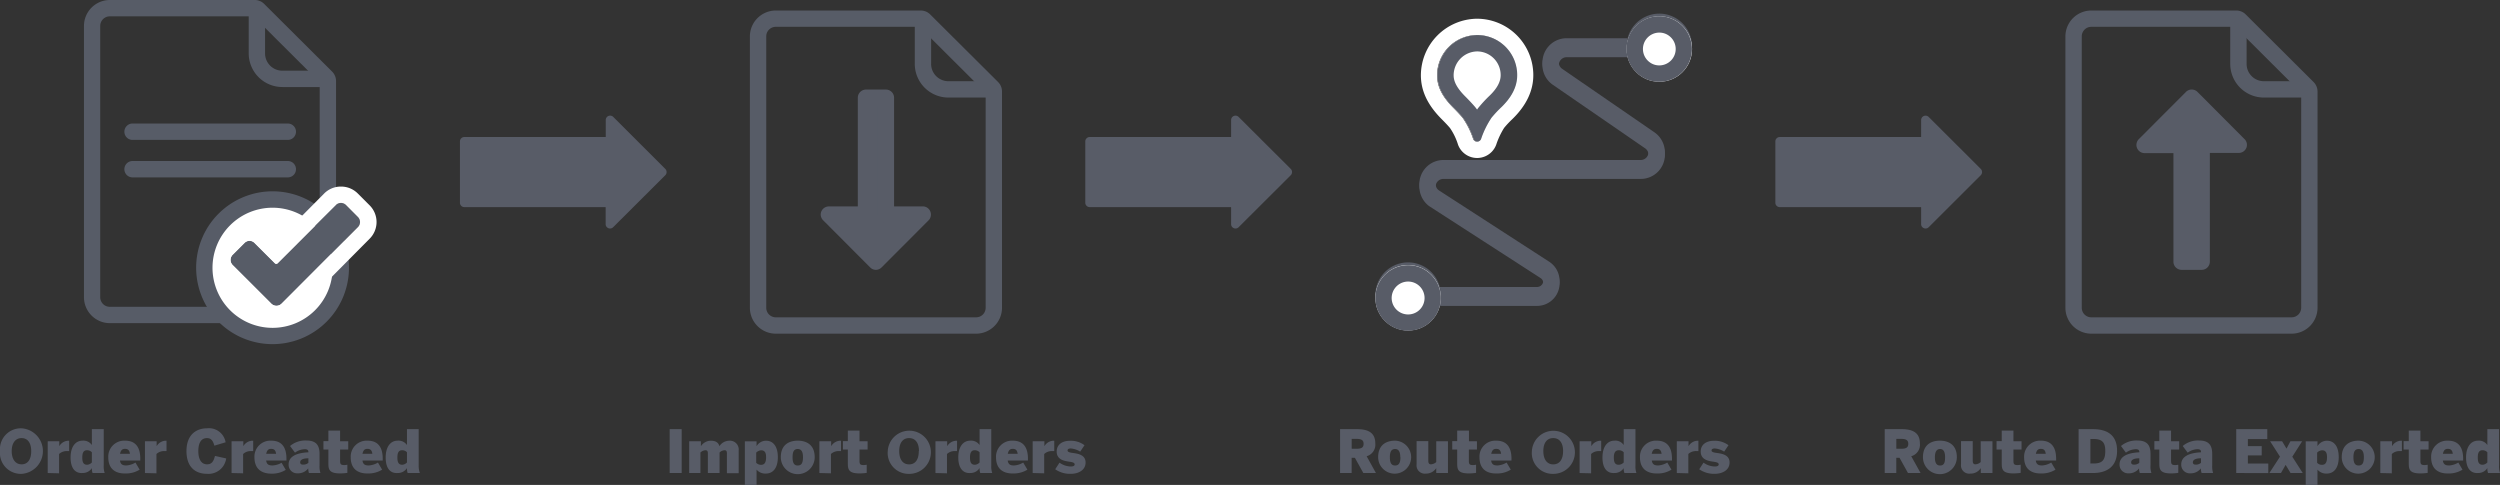 <svg xmlns="http://www.w3.org/2000/svg" viewBox="0 0 506.11 98.17"><rect x="0" y="0" width="506.11" height="98.17" fill="#333333" stroke="none"/><defs><style>.cls-1{fill:#585c67}.cls-2{fill:#fff}.cls-3{fill:#575c67}</style></defs><g id="Layer_2" data-name="Layer 2"><g id="Layer_1-2" data-name="Layer 1"><path class="cls-1" d="M134.06 34.84L123.5 24.3v4.33H93.98v12.41h29.52v4.33l10.56-10.53z"/><path class="cls-1" d="M123.5 46.26a.8.8 0 01-.34-.07.87.87 0 01-.55-.82v-3.44H94a.89.89 0 01-.89-.89V28.63a.89.89 0 01.89-.89h28.63V24.3a.89.89 0 011.52-.63l10.54 10.53a.91.91 0 010 1.27L124.13 46a.89.89 0 01-.63.26zm-28.62-6.12h28.62a.89.89 0 01.89.9v2.17l8.4-8.37-8.4-8.38v2.17a.89.89 0 01-.89.9H94.88zM260.68 34.84L250.12 24.3v4.33H220.6v12.41h29.52v4.33l10.56-10.53z"/><path class="cls-1" d="M250.12 46.26a.8.8 0 01-.34-.07.87.87 0 01-.55-.82v-3.44h-28.62a.89.89 0 01-.9-.89V28.63a.89.89 0 01.9-.89h28.62V24.3a.89.89 0 011.52-.63l10.56 10.53a.91.91 0 010 1.27L250.75 46a.89.89 0 01-.63.26zm-28.62-6.12h28.62a.9.9 0 01.9.9v2.17l8.39-8.37-8.41-8.38v2.17a.9.9 0 01-.9.9h-28.6zM400.37 34.84L389.82 24.3v4.33H360.3v12.41h29.52v4.33l10.55-10.53z"/><path class="cls-1" d="M389.82 46.26a.84.84 0 01-.35-.07.88.88 0 01-.55-.82v-3.44H360.3a.89.89 0 01-.89-.89V28.63a.89.89 0 01.89-.89h28.62V24.3a.9.9 0 011.53-.63L401 34.2a.91.91 0 010 1.27L390.45 46a.89.89 0 01-.63.26zm-28.62-6.12h28.62a.89.89 0 01.89.9v2.17l8.4-8.37-8.4-8.38v2.17a.89.89 0 01-.89.9H361.2zM299.06 10.41a4.78 4.78 0 014.74 4.81c0 1.31-.71 2.65-2.17 4.08a25.88 25.88 0 00-2.26 2.42l-.05.05c-.1.13-.2.27-.29.41l-.37-.48c-.63-.75-1.54-1.69-2.2-2.35-1.95-2-2.18-3.29-2.18-4.13a4.84 4.84 0 014.78-4.81m0-3.31a8.15 8.15 0 00-8.06 8.12c0 2.44 1.2 4.52 3.15 6.47.84.84 1.55 1.6 2 2.13a16.76 16.76 0 012.16 4.32.82.82 0 001.53 0 17.93 17.93 0 012.12-4.32 23.55 23.55 0 012-2.13c1.95-1.91 3.19-4 3.19-6.47A8.08 8.08 0 00299 7.1zM285.06 56.43a3.33 3.33 0 013.3 2.94 3.33 3.33 0 01-3.3 3.7 3.33 3.33 0 01-3.3-2.94 3.33 3.33 0 013.3-3.7m0-3.31a6.63 6.63 0 104.11 1.43 6.61 6.61 0 00-4.11-1.43z"/><path class="cls-1" d="M334.92 26.78l-18.7-12.87a1.58 1.58 0 01.93-2.86h12.36a6.63 6.63 0 010-3.31h-12.36a4.89 4.89 0 00-2.84 8.87l18.74 12.9a1.58 1.58 0 01-.9 2.88h-39.91a4.88 4.88 0 00-2.9 8.82l22.52 14.54a1.28 1.28 0 01-.69 2.35h-19.7a6.63 6.63 0 010 3.31h19.69a4.58 4.58 0 002.49-8.41l-22.38-14.48a1.51 1.51 0 01-.53-1.74 1.53 1.53 0 011.5-1.08h39.91a4.89 4.89 0 002.77-8.92z"/><path class="cls-1" d="M335.92 6.07a3.32 3.32 0 012.6 5.38 3.32 3.32 0 01-5.9-1.67 3.34 3.34 0 01.7-2.45 3.29 3.29 0 012.6-1.26m0-3.31a6.63 6.63 0 00-4.11 11.83 6.52 6.52 0 004.1 1.43 6.63 6.63 0 100-13.26z"/><path class="cls-1" d="M311.17 61.93h-26.11a1.66 1.66 0 010-3.31h26.11a1.27 1.27 0 00.69-2.34l-22.52-14.54a4.89 4.89 0 012.9-8.83h39.91a1.58 1.58 0 00.9-2.88l-18.74-12.9a4.88 4.88 0 012.84-8.86h18.73a1.66 1.66 0 010 3.31h-18.73a1.58 1.58 0 00-.93 2.85l18.7 12.88a4.88 4.88 0 01-2.77 8.91h-39.91a1.58 1.58 0 00-1 2.83l22.38 14.44a4.58 4.58 0 01-2.48 8.44z"/><path class="cls-2" d="M299 7.1a8.15 8.15 0 00-8 8.12c0 2.44 1.2 4.52 3.15 6.47.84.84 1.55 1.6 2 2.13a16.76 16.76 0 012.16 4.32.82.82 0 001.53 0 17.93 17.93 0 012.12-4.32 23.55 23.55 0 012-2.13c1.95-1.91 3.19-4 3.19-6.47A8.08 8.08 0 00299 7.1z"/><path class="cls-2" d="M299 7.1a8.08 8.08 0 018.07 8.12c0 2.44-1.24 4.56-3.19 6.47a23.55 23.55 0 00-2 2.13 17.93 17.93 0 00-2.12 4.32.82.82 0 01-1.53 0 16.76 16.76 0 00-2.16-4.32c-.45-.53-1.16-1.29-2-2.13-1.95-2-3.15-4-3.15-6.47A8.15 8.15 0 01299 7.1m0-3.31a11.49 11.49 0 00-11.35 11.43c0 3.16 1.35 6 4.12 8.81 1.07 1.07 1.58 1.65 1.79 1.91a12.54 12.54 0 011.61 3.35 4.12 4.12 0 007.73 0 15.52 15.52 0 011.6-3.4 18.79 18.79 0 011.67-1.78l.05-.05c2.78-2.72 4.19-5.69 4.19-8.84A11.42 11.42 0 00299 3.79z"/><path class="cls-1" d="M299.06 10.41a4.78 4.78 0 014.74 4.81c0 1.31-.71 2.65-2.17 4.08a25.88 25.88 0 00-2.26 2.42l-.05.05c-.1.13-.2.27-.29.41l-.37-.48c-.63-.75-1.54-1.69-2.2-2.35-1.95-2-2.18-3.29-2.18-4.13a4.84 4.84 0 014.78-4.81m0-3.31a8.15 8.15 0 00-8.06 8.12c0 2.44 1.2 4.52 3.15 6.47.84.84 1.55 1.6 2 2.13a16.76 16.76 0 012.16 4.32.82.82 0 001.53 0 17.93 17.93 0 012.12-4.32 23.55 23.55 0 012-2.13c1.95-1.91 3.19-4 3.19-6.47A8.08 8.08 0 00299 7.1z"/><circle class="cls-2" cx="285.06" cy="60.28" r="6.63"/><path class="cls-1" d="M285.06 57a3.29 3.29 0 012.06.71 3.33 3.33 0 11-2.06-.71m0-3.31a6.63 6.63 0 104.11 1.43 6.53 6.53 0 00-4.11-1.43z"/><circle class="cls-2" cx="335.92" cy="9.92" r="6.63"/><path class="cls-1" d="M335.92 6.6a3.25 3.25 0 012.06.72 3.32 3.32 0 01-2.07 5.92 3.24 3.24 0 01-2.05-.72 3.32 3.32 0 012.06-5.92m0-3.31A6.63 6.63 0 10340 4.72a6.61 6.61 0 00-4.11-1.43zM177.33 52.97l9.53-9.55h-7.52V19.78h-4.02v23.64h-7.51l9.52 9.55z"/><path class="cls-1" d="M177.33 54.63a1.66 1.66 0 01-1.17-.49l-9.52-9.55a1.63 1.63 0 01-.36-1.8 1.66 1.66 0 011.53-1h5.85v-22a1.66 1.66 0 011.66-1.66h4a1.66 1.66 0 011.68 1.65v22h5.86a1.66 1.66 0 011.14 2.81l-9.53 9.55a1.66 1.66 0 01-1.14.49zm-5.53-9.55l5.53 5.55 5.54-5.55h-3.53a1.65 1.65 0 01-1.65-1.66v-22H177v22a1.65 1.65 0 01-1.65 1.66z"/><g id="document"><path class="cls-3" d="M200.23 19.75H192a6.82 6.82 0 01-6.81-6.81V4.7h3.31v8.24a3.5 3.5 0 003.5 3.5h8.24z"/><path class="cls-3" d="M197.61 67.55h-40.56a5.25 5.25 0 01-5.24-5.25V7.37a5.25 5.25 0 015.24-5.24h29.35a2.69 2.69 0 011.91.79l13.75 13.69a2.73 2.73 0 01.79 1.92V62.3a5.25 5.25 0 01-5.24 5.25zM157.05 5.43a1.94 1.94 0 00-1.93 1.94V62.3a1.94 1.94 0 001.93 1.94h40.56a1.93 1.93 0 001.93-1.94V18.78L186.15 5.43zM199.72 19z"/></g><path class="cls-1" d="M443.65 19.78l-9.53 9.55h7.51v23.64h4.03V29.33h7.51l-9.52-9.55z"/><path class="cls-1" d="M445.66 54.63h-4A1.65 1.65 0 01440 53V31h-5.86a1.66 1.66 0 01-1.14-2.84l9.53-9.55a1.66 1.66 0 011.17-.49 1.66 1.66 0 011.17.49l9.52 9.55a1.63 1.63 0 01.36 1.8 1.66 1.66 0 01-1.53 1h-5.85V53a1.66 1.66 0 01-1.71 1.63zm-2.37-3.31h.71v-22a1.65 1.65 0 011.65-1.66h3.52l-5.53-5.55-5.54 5.55h3.52a1.66 1.66 0 011.66 1.66z"/><g id="document-2" data-name="document"><path class="cls-3" d="M466.54 19.75h-8.24a6.82 6.82 0 01-6.8-6.81V4.7h3.31v8.24a3.5 3.5 0 003.49 3.5h8.24z"/><path class="cls-3" d="M463.93 67.55h-40.56a5.25 5.25 0 01-5.24-5.25V7.37a5.25 5.25 0 015.24-5.24h29.35a2.69 2.69 0 011.91.79l13.74 13.69a2.7 2.7 0 01.8 1.92V62.3a5.25 5.25 0 01-5.24 5.25zM423.37 5.43a1.93 1.93 0 00-1.93 1.94V62.3a1.93 1.93 0 001.93 1.94h40.56a1.94 1.94 0 001.93-1.94V18.78L452.47 5.43zM466 19z"/></g><g id="document-3" data-name="document"><path class="cls-3" d="M58.39 35.91H26.71a1.66 1.66 0 010-3.31h31.68a1.66 1.66 0 010 3.31zM58.39 28.32H26.71a1.66 1.66 0 010-3.31h31.68a1.66 1.66 0 010 3.31zM65.4 17.62h-8.24a6.82 6.82 0 01-6.81-6.81V2.58h3.31v8.23a3.5 3.5 0 003.5 3.5h8.24z"/><path class="cls-3" d="M62.79 65.42H22.22A5.25 5.25 0 0117 60.18V5.24A5.25 5.25 0 0122.22 0h29.35a2.69 2.69 0 011.91.79l13.75 13.7a2.7 2.7 0 01.8 1.92v43.77a5.25 5.25 0 01-5.24 5.24zM22.22 3.31a1.94 1.94 0 00-1.93 1.93v54.94a1.94 1.94 0 001.93 1.93h40.57a1.94 1.94 0 001.93-1.93V16.66L51.32 3.31zm42.67 13.52z"/></g><circle class="cls-2" cx="55.19" cy="54.21" r="13.81"/><path class="cls-3" d="M55.19 69.67a15.47 15.47 0 1115.46-15.46 15.49 15.49 0 01-15.46 15.46zm0-27.62a12.16 12.16 0 1012.15 12.16 12.17 12.17 0 00-12.15-12.16z"/><path class="cls-3" d="M47.1 51.58l2.4-2.4a1.46 1.46 0 012.08 0l4.13 4.12a.36.36 0 00.52 0L68 41.51a1.47 1.47 0 012.07 0l2.4 2.41a1.45 1.45 0 010 2.07L57 61.48a1.47 1.47 0 01-2.07 0l-7.83-7.82a1.48 1.48 0 010-2.08z"/><path class="cls-2" d="M69.05 41.08a1.48 1.48 0 011 .43l2.4 2.41a1.45 1.45 0 010 2.07L57 61.48a1.46 1.46 0 01-2.07 0l-7.83-7.82a1.48 1.48 0 010-2.08l2.4-2.4a1.47 1.47 0 011-.43 1.45 1.45 0 011 .43l4.13 4.12a.33.33 0 00.26.11.36.36 0 00.26-.11L68 41.51a1.47 1.47 0 011-.43m0-3.31a4.74 4.74 0 00-3.37 1.4L56 48.88l-2-2a4.78 4.78 0 00-6.76 0l-2.4 2.4a4.78 4.78 0 000 6.76l7.83 7.82a4.77 4.77 0 006.75 0l15.41-15.53a4.78 4.78 0 000-6.76l-2.4-2.4a4.75 4.75 0 00-3.38-1.4z"/><path class="cls-1" d="M0 91.32a4.23 4.23 0 014.37-4.61 4.62 4.62 0 010 9.22A4.23 4.23 0 010 91.32zm6.32 0c0-1.63-.71-2.63-1.95-2.63s-2 1-2 2.63.74 2.68 2 2.68 1.95-1 1.95-2.68zM9.66 95.76v-6.43H12v1a2.2 2.2 0 012-1.11v2.1h-.6a2.26 2.26 0 00-1.44.59v3.91zM14.29 92.61c0-2.2 1-3.4 2.42-3.4a2.06 2.06 0 011.89.89v-3.22H21v7.32a4.15 4.15 0 00.19 1.56h-2.45a2.67 2.67 0 01-.14-1 2.19 2.19 0 01-1.91 1c-1.45.09-2.4-.94-2.4-3.15zm4.31 1v-2.05a1.34 1.34 0 00-1-.41c-.7 0-.94.54-.94 1.45s.18 1.49 1 1.49a1.47 1.47 0 00.94-.47zM21.92 92.56a3.23 3.23 0 013.39-3.35c1.27 0 3.09.45 3.09 3.66v.36h-4.11c.12.84.58 1 1.28 1a4 4 0 001.85-.59l.85 1.44a5.24 5.24 0 01-2.88.77c-1.76.04-3.47-.69-3.47-3.29zm4.38-.69c-.09-.77-.44-1-1-1s-.84.28-1 1zM29.34 95.76v-6.43h2.37v1a2.2 2.2 0 012-1.11v2.1h-.6a2.26 2.26 0 00-1.44.59v3.91zM37.75 91.32c0-3.25 1.91-4.61 4.16-4.61a3.41 3.41 0 013.76 2.83l-2.27.68c-.24-.86-.58-1.53-1.5-1.53-1.19 0-1.75 1-1.75 2.63S40.74 94 41.92 94c.94 0 1.32-.59 1.6-1.7l2.27.51a3.61 3.61 0 01-3.88 3.11c-2.34.01-4.16-1.35-4.16-4.6zM46.88 95.76v-6.43h2.38v1a2.21 2.21 0 012-1.11v2.1h-.6a2.21 2.21 0 00-1.44.59v3.91zM51.51 92.56a3.23 3.23 0 013.39-3.35c1.27 0 3.09.45 3.09 3.66v.36h-4.11c.12.84.58 1 1.28 1a4 4 0 001.84-.55l.85 1.44a5.24 5.24 0 01-2.88.77c-1.75 0-3.46-.73-3.46-3.33zm4.38-.69c-.1-.77-.44-1-1-1s-.84.28-1 1zM58.43 94c0-1.44 1.33-2.31 4-2.43v-.09c0-.31-.16-.54-.71-.54a3.44 3.44 0 00-2 .7l-1-1.35a4.77 4.77 0 013.32-1.11c1.89 0 2.65.89 2.65 2.7v2.32a4.43 4.43 0 00.18 1.56h-2.33a3.26 3.26 0 01-.14-.94 2.56 2.56 0 01-2.14 1A1.72 1.72 0 0158.43 94zm4-.31v-.91c-1.16 0-1.66.33-1.66.82 0 .32.23.46.53.46a1.58 1.58 0 001.1-.34zM66.48 93.83V91h-1v-1.7h1v-2.13h2.37v2.16h1.65V91h-1.65v2.3c0 .68.17.85.84.85a3.24 3.24 0 00.63-.07v1.65a10.47 10.47 0 01-1.46.11c-2.18 0-2.38-.77-2.38-2.01zM71 92.56a3.23 3.23 0 013.39-3.35c1.27 0 3.09.45 3.09 3.66v.36h-4.1c.12.84.58 1 1.28 1a4 4 0 001.85-.59l.85 1.44a5.24 5.24 0 01-2.88.77c-1.76.04-3.48-.69-3.48-3.29zm4.38-.69c-.1-.77-.44-1-1-1s-.84.28-1 1zM78.08 92.61c0-2.2 1-3.4 2.42-3.4a2.06 2.06 0 011.89.89v-3.22h2.37v7.32a4.15 4.15 0 00.24 1.56h-2.47a2.67 2.67 0 01-.14-1 2.19 2.19 0 01-1.91 1c-1.48.09-2.4-.94-2.4-3.15zm4.31 1v-2.05a1.34 1.34 0 00-1-.41c-.7 0-.94.54-.94 1.45s.18 1.49 1 1.49a1.47 1.47 0 00.94-.47zM135.57 95.76v-8.88H138v8.88zM139.52 95.76v-6.43h2.37v1a2.45 2.45 0 012-1.11c1.06 0 1.57.42 1.75 1.11a2.41 2.41 0 012-1.11 1.78 1.78 0 011.9 2v4.57h-2.38v-3.94c0-.45-.06-.7-.49-.7a1.55 1.55 0 00-1 .46v4.15h-2.37v-3.91c0-.45-.06-.7-.5-.7a1.57 1.57 0 00-1 .46v4.15zM150.79 98.17v-8.83h2.37v1a2.22 2.22 0 011.91-1.12c1.45 0 2.4 1.13 2.4 3.34s-1 3.31-2.43 3.31a2.29 2.29 0 01-1.88-.8v3.1zm4.3-5.6c0-.79-.18-1.41-1-1.41a1.52 1.52 0 00-1 .47v2.06a1.34 1.34 0 001 .41c.76 0 1-.62 1-1.53zM158.07 92.56c0-2.68 1.87-3.35 3.43-3.35s3.43.67 3.43 3.35a3.43 3.43 0 01-6.86 0zm4.49 0c0-.94-.24-1.66-1.06-1.66s-1.05.65-1.05 1.66.22 1.68 1.05 1.68 1.06-.65 1.06-1.67zM165.88 95.76v-6.43h2.38v1a2.23 2.23 0 012-1.11v2.1h-.6a2.24 2.24 0 00-1.44.59v3.91zM171.64 93.83V91h-1v-1.7h1v-2.13H174v2.16h1.64V91H174v2.3c0 .68.16.85.84.85a3.22 3.22 0 00.62-.07v1.65a10.3 10.3 0 01-1.45.11c-2.16 0-2.37-.77-2.37-2.01zM179.72 91.32a4.37 4.37 0 114.36 4.61 4.23 4.23 0 01-4.36-4.61zm6.32 0c0-1.63-.71-2.63-2-2.63s-2 1-2 2.63.7 2.69 2 2.69S186 93 186 91.32zM189.38 95.76v-6.43h2.37v1a2.23 2.23 0 012-1.11v2.1h-.6a2.24 2.24 0 00-1.44.59v3.91zM194 92.61c0-2.2 1-3.4 2.42-3.4a2.06 2.06 0 011.89.89v-3.22h2.37v7.32a4.15 4.15 0 00.19 1.56h-2.42a2.46 2.46 0 01-.14-1 2.19 2.19 0 01-1.91 1c-1.4.09-2.4-.94-2.4-3.15zm4.31 1v-2.05a1.34 1.34 0 00-1-.41c-.7 0-.94.54-.94 1.45s.18 1.49 1 1.49a1.47 1.47 0 00.95-.47zM201.64 92.56a3.23 3.23 0 013.36-3.35c1.28 0 3.1.45 3.1 3.66v.36H204c.13.84.59 1 1.29 1a4 4 0 001.85-.59l.85 1.44a5.24 5.24 0 01-2.88.77c-1.76.04-3.47-.69-3.47-3.29zm4.38-.69c-.1-.77-.44-1-1-1s-.84.28-1 1zM209.06 95.76v-6.43h2.37v1a2.23 2.23 0 012-1.11v2.1h-.6a2.24 2.24 0 00-1.44.59v3.91zM213.62 95l.87-1.34a4.05 4.05 0 002.3.78c.41 0 .77-.12.77-.42s-.3-.44-1-.54c-1.09-.15-2.64-.4-2.64-2.07 0-1.44 1.17-2.17 2.63-2.17a4.58 4.58 0 013 .89l-.87 1.3a4.18 4.18 0 00-1.9-.64c-.39 0-.66.12-.66.4s.34.41 1 .5c1.09.14 2.65.38 2.65 1.94s-1.47 2.29-2.95 2.29a5.22 5.22 0 01-3.2-.92zM271.29 95.76v-8.88h3.46c2.28 0 3.67.76 3.67 2.89a2.42 2.42 0 01-1.75 2.59l1.88 3.4H276l-1.71-3.08h-.66v3.08zm2.35-4.91h1c1 0 1.41-.27 1.41-1s-.43-1-1.41-1h-1zM279 92.56c0-2.68 1.87-3.35 3.43-3.35a3.34 3.34 0 11-3.43 3.35zm4.48 0c0-.94-.24-1.66-1.05-1.66s-1.06.65-1.06 1.66.23 1.68 1.06 1.68 1.08-.65 1.08-1.67zM286.78 94v-4.7h2.37v4c0 .44.15.7.54.7a1.73 1.73 0 001.07-.46v-4.21h2.37v6.43h-2.37v-1a2.45 2.45 0 01-2.14 1.12 1.67 1.67 0 01-1.84-1.88zM295 93.83V91h-1v-1.7h1v-2.13h2.38v2.16H299V91h-1.64v2.3c0 .68.16.85.84.85a3.22 3.22 0 00.62-.07v1.65a10.3 10.3 0 01-1.45.11c-2.19 0-2.37-.77-2.37-2.01zM299.51 92.56a3.22 3.22 0 013.38-3.35c1.27 0 3.1.45 3.1 3.66v.36h-4.12c.12.84.59 1 1.29 1a4 4 0 001.84-.59l.85 1.44a5.22 5.22 0 01-2.88.77c-1.76.04-3.46-.69-3.46-3.29zm4.38-.69c-.1-.77-.45-1-1-1s-.84.28-1 1zM310.12 91.32a4.36 4.36 0 114.36 4.61 4.22 4.22 0 01-4.36-4.61zm6.32 0c0-1.63-.71-2.63-2-2.63s-2 1-2 2.63.71 2.69 2 2.69 2-1.01 2-2.69zM319.78 95.76v-6.43h2.37v1a2.23 2.23 0 012-1.11v2.1h-.6a2.24 2.24 0 00-1.44.59v3.91zM324.41 92.61c0-2.2 1-3.4 2.42-3.4a2 2 0 011.88.89v-3.22h2.38v7.32a4.15 4.15 0 00.19 1.56h-2.42a2.44 2.44 0 01-.15-1 2.18 2.18 0 01-1.9 1c-1.45.09-2.4-.94-2.4-3.15zm4.3 1v-2.05a1.3 1.3 0 00-1-.41c-.71 0-1 .54-1 1.45s.18 1.49 1 1.49a1.45 1.45 0 001-.47zM332 92.56a3.23 3.23 0 013.38-3.35c1.27 0 3.1.45 3.1 3.66v.36h-4.08c.12.84.59 1 1.29 1a4 4 0 001.84-.59l.85 1.44a5.21 5.21 0 01-2.87.77c-1.77.04-3.51-.69-3.51-3.29zm4.38-.69c-.1-.77-.45-1-1-1s-.84.28-1 1zM339.46 95.76v-6.43h2.37v1a2.23 2.23 0 012-1.11v2.1h-.6a2.24 2.24 0 00-1.44.59v3.91zM344 95l.87-1.34a4.05 4.05 0 002.3.78c.41 0 .77-.12.77-.42s-.3-.44-1-.54c-1.09-.15-2.64-.4-2.64-2.07 0-1.44 1.17-2.17 2.62-2.17a4.59 4.59 0 013 .89l-.87 1.3a4.18 4.18 0 00-1.9-.64c-.39 0-.66.12-.66.4s.34.41 1 .5c1.09.14 2.65.38 2.65 1.94s-1.47 2.29-3 2.29A5.2 5.2 0 01344 95zM381.55 95.76v-8.88H385c2.28 0 3.67.76 3.67 2.89a2.41 2.41 0 01-1.75 2.59l1.89 3.4h-2.55l-1.71-3.08h-.66v3.08zm2.35-4.91h1c1 0 1.42-.27 1.42-1s-.44-1-1.42-1h-1zM389.29 92.56c0-2.68 1.87-3.35 3.43-3.35s3.43.67 3.43 3.35a3.43 3.43 0 01-6.86 0zm4.48 0c0-.94-.24-1.66-1-1.66s-1.06.65-1.06 1.66.23 1.68 1.06 1.68 1-.65 1-1.67zM397 94v-4.7h2.37v4c0 .44.15.7.54.7a1.73 1.73 0 001.07-.46v-4.21h2.38v6.43H401v-1a2.43 2.43 0 01-2.13 1.12A1.67 1.67 0 01397 94zM405.24 93.83V91h-1.05v-1.7h1.05v-2.13h2.37v2.16h1.64V91h-1.64v2.3c0 .68.17.85.84.85a3.22 3.22 0 00.62-.07v1.65a10.3 10.3 0 01-1.45.11c-2.18 0-2.38-.77-2.38-2.01zM409.77 92.56a3.23 3.23 0 013.38-3.35c1.27 0 3.1.45 3.1 3.66v.36h-4.12c.12.84.59 1 1.29 1a4 4 0 001.84-.59l.86 1.44a5.27 5.27 0 01-2.88.77c-1.77.04-3.47-.69-3.47-3.29zm4.38-.69c-.1-.77-.44-1-1-1s-.84.28-1 1zM420.8 95.76v-8.88h2.91c2.64 0 4.88 1 4.88 4.38s-2.27 4.5-4.88 4.5zm2.39-1.93h.66c1.81 0 2.35-.75 2.35-2.55 0-1.64-.56-2.41-2.38-2.41h-.63zM429.09 94c0-1.44 1.33-2.31 4-2.43v-.09c0-.31-.15-.54-.71-.54a3.43 3.43 0 00-2 .7l-1-1.35a4.8 4.8 0 013.33-1.11c1.89 0 2.65.89 2.65 2.7v2.32a4.2 4.2 0 00.18 1.56h-2.35a2.94 2.94 0 01-.15-.94 2.53 2.53 0 01-2.13 1 1.73 1.73 0 01-1.82-1.82zm4-.31v-.91c-1.15 0-1.65.33-1.65.82 0 .32.22.46.52.46a1.56 1.56 0 001.1-.34zM437.14 93.83V91h-1v-1.7h1v-2.13h2.38v2.16h1.64V91h-1.64v2.3c0 .68.17.85.84.85a3.22 3.22 0 00.62-.07v1.65a10.3 10.3 0 01-1.45.11c-2.18 0-2.39-.77-2.39-2.01zM441.58 94c0-1.44 1.34-2.31 4-2.43v-.09c0-.31-.15-.54-.7-.54a3.44 3.44 0 00-2 .7l-1-1.35a4.75 4.75 0 013.32-1.11c1.89 0 2.65.89 2.65 2.7v2.32a4.43 4.43 0 00.18 1.56h-2.33a2.94 2.94 0 01-.15-.94 2.53 2.53 0 01-2.13 1 1.73 1.73 0 01-1.84-1.82zm4-.31v-.91c-1.15 0-1.65.33-1.65.82 0 .32.23.46.53.46a1.55 1.55 0 001.09-.34zM452.71 95.76v-8.88H459v2h-3.93v1.44h2.8v1.87h-2.8v1.65h4.13v1.93zM459.42 95.76l2.15-3.31-2-3.12H462l.89 1.49.79-1.49h2.38l-2 3.13 2.12 3.3h-2.47l-1-1.65-.94 1.65zM466.78 98.17v-8.83h2.38v1a2.21 2.21 0 011.91-1.12c1.45 0 2.39 1.13 2.39 3.34s-1 3.31-2.42 3.31a2.28 2.28 0 01-1.88-.8v3.1zm4.31-5.6c0-.79-.18-1.41-1-1.41a1.52 1.52 0 00-1 .47v2.06a1.3 1.3 0 001 .41c.76 0 1-.62 1-1.53zM474.07 92.56c0-2.68 1.87-3.35 3.43-3.35a3.34 3.34 0 11-3.43 3.35zm4.48 0c0-.94-.24-1.66-1.05-1.66s-1.06.65-1.06 1.66.23 1.68 1.06 1.68 1.05-.65 1.05-1.67zM481.88 95.76v-6.43h2.37v1a2.2 2.2 0 012-1.11v2.1h-.6a2.26 2.26 0 00-1.44.59v3.91zM487.64 93.83V91h-1.05v-1.7h1.05v-2.13H490v2.16h1.65V91H490v2.3c0 .68.17.85.84.85a3.24 3.24 0 00.63-.07v1.65a10.43 10.43 0 01-1.45.11c-2.18 0-2.38-.77-2.38-2.01zM492.17 92.56a3.23 3.23 0 013.39-3.35c1.27 0 3.09.45 3.09 3.66v.36h-4.11c.12.84.59 1 1.28 1a4 4 0 001.85-.59l.85 1.44a5.24 5.24 0 01-2.88.77c-1.76.04-3.47-.69-3.47-3.29zm4.38-.69c-.09-.77-.44-1-1-1s-.83.28-1 1zM499.24 92.61c0-2.2 1-3.4 2.43-3.4a2.05 2.05 0 011.88.89v-3.22h2.37v7.32a4.15 4.15 0 00.19 1.56h-2.42a2.67 2.67 0 01-.14-1 2.19 2.19 0 01-1.91 1c-1.45.09-2.4-.94-2.4-3.15zm4.31 1v-2.05a1.34 1.34 0 00-1-.41c-.7 0-.94.54-.94 1.45s.18 1.49 1 1.49a1.47 1.47 0 00.94-.47z"/></g></g></svg>
